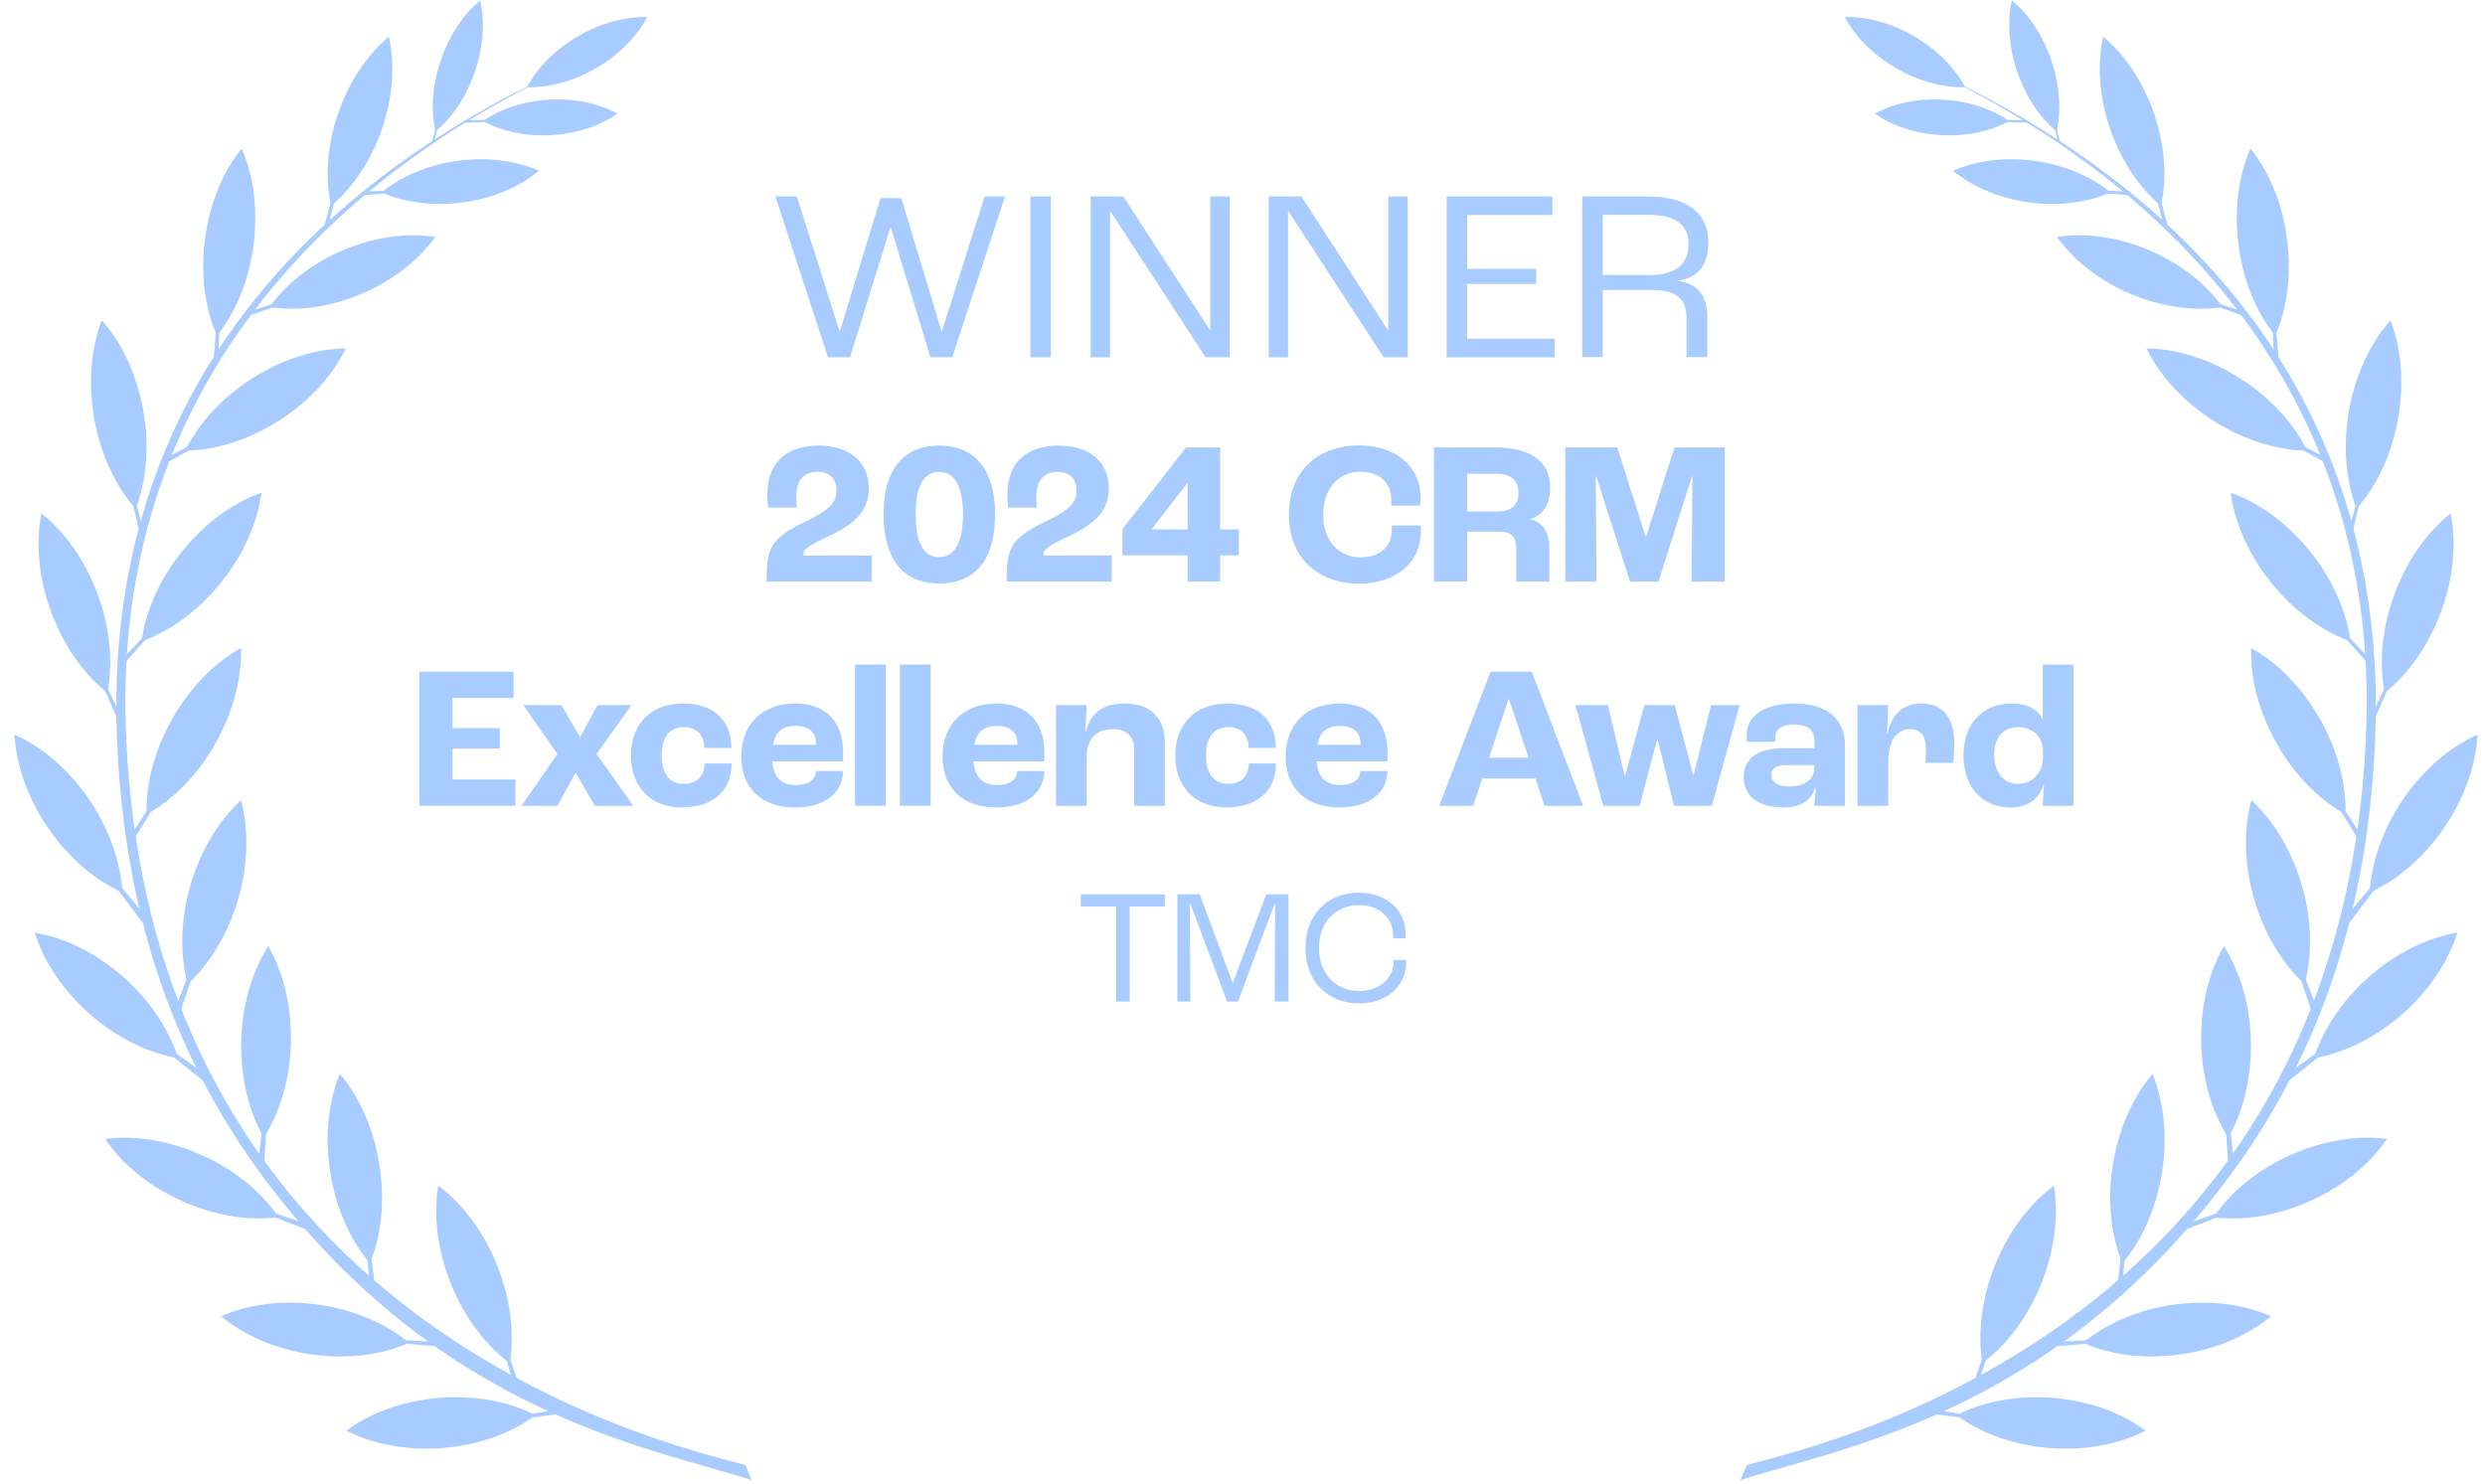 <?xml version="1.0" encoding="UTF-8"?> <svg xmlns="http://www.w3.org/2000/svg" width="144" height="86" viewBox="0 0 144 86" fill="none"><path d="M44.912 11.386H46.177L48.636 19.16H48.682L51.024 11.48H52.23L54.549 19.16H54.596L57.054 11.386H58.237L55.181 20.707H53.916L51.633 13.217H51.586L49.256 20.707H47.98L44.935 11.386H44.912Z" fill="#A8CCFF"></path><path d="M59.712 11.386H60.895V20.707H59.712V11.386Z" fill="#A8CCFF"></path><path d="M63.201 11.386H65.098L70.11 19.124H70.133V11.386H71.257V20.707H69.864L64.349 12.248H64.326V20.707H63.201V11.386Z" fill="#A8CCFF"></path><path d="M73.517 11.386H75.414L80.425 19.124H80.449V11.386H81.573V20.707H80.18L74.665 12.248H74.641V20.707H73.517V11.386Z" fill="#A8CCFF"></path><path d="M83.833 11.386H89.957V12.461H85.015V15.58H89.02V16.454H85.015V19.632H90.085V20.707H83.833V11.386Z" fill="#A8CCFF"></path><path d="M91.701 11.386H95.53C97.848 11.386 98.996 12.426 98.996 14.032C98.996 15.249 98.481 16.111 97.216 16.265V16.289C98.528 16.442 98.937 17.281 98.937 18.439V20.695H97.731V18.439C97.731 17.447 97.298 16.808 95.764 16.808H92.872V20.695H91.689V11.374L91.701 11.386ZM95.518 15.946C97.204 15.946 97.848 15.226 97.848 14.127C97.848 13.028 97.087 12.449 95.53 12.449H92.872V15.934H95.507L95.518 15.946Z" fill="#A8CCFF"></path><path d="M46.575 30.276C48.062 29.567 48.471 29.142 48.471 28.433C48.471 27.724 48.073 27.346 47.383 27.346C46.598 27.346 46.141 27.819 46.141 28.764C46.141 28.894 46.141 29.119 46.176 29.414H44.514C44.49 29.237 44.467 28.941 44.467 28.634C44.467 26.992 45.392 25.823 47.441 25.823C49.326 25.823 50.345 26.874 50.345 28.268C50.345 29.508 49.724 30.3 47.839 31.162C46.633 31.718 46.551 31.907 46.551 32.19H50.509V33.702H44.42C44.42 31.824 44.608 31.221 46.575 30.276Z" fill="#A8CCFF"></path><path d="M51.2 29.78C51.2 27.311 52.277 25.823 54.42 25.823C56.562 25.823 57.663 27.311 57.663 29.78C57.663 32.249 56.679 33.809 54.42 33.809C52.16 33.809 51.2 32.19 51.2 29.78ZM55.801 29.792C55.801 28.197 55.321 27.346 54.42 27.346C53.518 27.346 53.062 28.197 53.062 29.792C53.062 31.387 53.483 32.285 54.42 32.285C55.356 32.285 55.801 31.375 55.801 29.792Z" fill="#A8CCFF"></path><path d="M60.485 30.276C61.972 29.567 62.382 29.142 62.382 28.433C62.382 27.724 61.984 27.346 61.293 27.346C60.508 27.346 60.052 27.819 60.052 28.764C60.052 28.894 60.052 29.119 60.087 29.414H58.424C58.401 29.237 58.377 28.941 58.377 28.634C58.377 26.992 59.302 25.823 61.352 25.823C63.237 25.823 64.255 26.874 64.255 28.268C64.255 29.508 63.635 30.3 61.75 31.162C60.544 31.718 60.462 31.907 60.462 32.19H64.419V33.702H58.331C58.331 31.824 58.518 31.221 60.485 30.276Z" fill="#A8CCFF"></path><path d="M68.822 32.178H65.04V30.666L68.728 25.929H70.707V30.678H71.784V32.178H70.707V33.702H68.822V32.178ZM68.822 30.678V27.984H68.81L66.749 30.654V30.678H68.822Z" fill="#A8CCFF"></path><path d="M74.688 29.827C74.688 27.299 76.374 25.811 78.751 25.811C80.859 25.811 82.311 27.016 82.311 28.8C82.311 28.977 82.311 29.189 82.287 29.296H80.613C80.624 29.166 80.624 29.048 80.624 28.989C80.624 27.937 79.887 27.335 78.845 27.335C77.58 27.335 76.678 28.292 76.678 29.827C76.678 31.363 77.603 32.297 78.845 32.297C79.969 32.297 80.648 31.682 80.648 30.702C80.648 30.654 80.648 30.584 80.648 30.453H82.334C82.334 30.607 82.334 30.737 82.334 30.831C82.334 32.615 80.87 33.82 78.751 33.82C76.374 33.82 74.688 32.332 74.688 29.827Z" fill="#A8CCFF"></path><path d="M83.095 25.929H86.69C88.727 25.929 89.828 26.779 89.828 28.244C89.828 29.237 89.406 29.863 88.68 30.076V30.099C89.441 30.276 89.781 30.891 89.781 31.765V33.702H87.861V31.824C87.861 31.115 87.603 30.808 86.877 30.808H85.015V33.702H83.095V25.929ZM86.772 29.638C87.579 29.638 87.989 29.272 87.989 28.552C87.989 27.831 87.568 27.453 86.678 27.453H85.015V29.638H86.772Z" fill="#A8CCFF"></path><path d="M90.706 25.929H93.715L95.366 31.103H95.39L97.029 25.929H99.945V33.702H98.024L98.071 27.595H98.048L96.104 33.702H94.453L92.498 27.595H92.474L92.509 33.702H90.706V25.929Z" fill="#A8CCFF"></path><path d="M24.304 38.924H29.761V40.448H26.224V42.196H28.964V43.378H26.224V45.173H29.866V46.697H24.304V38.924Z" fill="#A8CCFF"></path><path d="M32.301 43.697L30.323 40.861H32.536L33.613 42.716L34.632 40.861H36.587L34.573 43.697L36.692 46.697H34.468L33.355 44.772L32.301 46.697H30.217L32.301 43.697Z" fill="#A8CCFF"></path><path d="M36.563 43.791C36.563 41.889 37.793 40.767 39.573 40.767C41.352 40.767 42.383 41.724 42.383 43.342H40.814C40.802 42.586 40.357 42.137 39.631 42.137C38.8 42.137 38.343 42.716 38.343 43.779C38.343 44.843 38.812 45.422 39.596 45.422C40.381 45.422 40.814 44.984 40.826 44.24H42.395C42.395 45.918 41.212 46.792 39.502 46.792C37.793 46.792 36.563 45.681 36.563 43.791Z" fill="#A8CCFF"></path><path d="M48.858 44.122H44.748C44.83 45.079 45.31 45.492 46.106 45.492C46.797 45.492 47.242 45.244 47.289 44.677H48.858C48.823 46.012 47.722 46.792 46.071 46.792C44.151 46.792 42.956 45.693 42.956 43.839C42.956 41.984 44.151 40.767 46.106 40.767C47.722 40.767 48.858 41.7 48.858 43.614V44.122ZM47.289 43.071C47.289 42.409 46.844 42.066 46.106 42.066C45.369 42.066 44.935 42.397 44.795 43.165H47.289V43.071Z" fill="#A8CCFF"></path><path d="M49.549 38.511H51.329V46.697H49.549V38.511Z" fill="#A8CCFF"></path><path d="M52.148 38.511H53.928V46.697H52.148V38.511Z" fill="#A8CCFF"></path><path d="M60.52 44.122H56.41C56.492 45.079 56.972 45.492 57.769 45.492C58.459 45.492 58.904 45.244 58.951 44.677H60.52C60.485 46.012 59.384 46.792 57.733 46.792C55.813 46.792 54.619 45.693 54.619 43.839C54.619 41.984 55.813 40.767 57.769 40.767C59.384 40.767 60.52 41.7 60.52 43.614V44.122ZM58.951 43.071C58.951 42.409 58.506 42.066 57.769 42.066C57.031 42.066 56.598 42.397 56.457 43.165H58.951V43.071Z" fill="#A8CCFF"></path><path d="M61.188 40.861H62.967L62.897 42.409H62.92C63.213 41.299 63.892 40.767 65.204 40.767C66.597 40.767 67.499 41.535 67.499 43.047V46.697H65.719V43.449C65.719 42.622 65.251 42.255 64.466 42.255C63.529 42.255 62.967 42.811 62.967 43.921V46.697H61.188V40.861Z" fill="#A8CCFF"></path><path d="M68.107 43.791C68.107 41.889 69.337 40.767 71.117 40.767C72.896 40.767 73.927 41.724 73.927 43.342H72.358C72.346 42.586 71.901 42.137 71.175 42.137C70.344 42.137 69.887 42.716 69.887 43.779C69.887 44.843 70.356 45.422 71.14 45.422C71.925 45.422 72.358 44.984 72.37 44.24H73.939C73.939 45.918 72.756 46.792 71.046 46.792C69.337 46.792 68.107 45.681 68.107 43.791Z" fill="#A8CCFF"></path><path d="M80.402 44.122H76.292C76.374 45.079 76.854 45.492 77.65 45.492C78.341 45.492 78.786 45.244 78.833 44.677H80.402C80.367 46.012 79.266 46.792 77.615 46.792C75.695 46.792 74.501 45.693 74.501 43.839C74.501 41.984 75.695 40.767 77.65 40.767C79.266 40.767 80.402 41.7 80.402 43.614V44.122ZM78.833 43.071C78.833 42.409 78.388 42.066 77.65 42.066C76.913 42.066 76.48 42.397 76.339 43.165H78.833V43.071Z" fill="#A8CCFF"></path><path d="M88.973 45.114H85.893L85.367 46.697H83.399L86.374 38.924H88.762L91.736 46.697H89.5L88.973 45.114ZM88.575 43.91L87.439 40.507H87.416L86.291 43.91H88.575Z" fill="#A8CCFF"></path><path d="M91.303 40.861H93.177L94.148 44.961H94.172L95.284 40.861H97.052L98.13 44.961L99.148 40.861H100.811L99.195 46.697H97.005L96.057 42.858H96.022L95.015 46.697H92.907L91.291 40.861H91.303Z" fill="#A8CCFF"></path><path d="M101.045 45.02C101.045 44.063 101.724 43.366 103.258 43.366H105.143V42.976C105.143 42.267 104.745 41.984 103.925 41.984C103.258 41.984 102.872 42.267 102.872 42.74C102.872 42.775 102.872 42.87 102.872 42.988H101.232C101.232 42.894 101.209 42.764 101.209 42.645C101.209 41.464 102.239 40.767 103.996 40.767C105.752 40.767 106.911 41.594 106.911 43.153V46.697H105.131C105.166 46.402 105.213 45.87 105.213 45.516C105.038 46.343 104.382 46.792 103.328 46.792C101.982 46.792 101.045 46.201 101.045 45.02ZM105.143 44.453V44.335H103.422C102.942 44.335 102.649 44.559 102.649 44.89C102.649 45.339 103.035 45.575 103.679 45.575C104.604 45.575 105.143 45.162 105.143 44.453Z" fill="#A8CCFF"></path><path d="M107.637 40.861H109.417L109.347 42.527H109.37C109.616 41.417 110.237 40.767 111.372 40.767C112.508 40.767 113.246 41.535 113.246 43.047C113.246 43.378 113.211 43.898 113.187 44.205H111.571C111.595 43.921 111.607 43.626 111.607 43.449C111.607 42.598 111.267 42.255 110.705 42.255C109.944 42.255 109.417 42.882 109.417 44.181V46.697H107.637V40.861Z" fill="#A8CCFF"></path><path d="M113.784 43.732C113.784 41.948 114.885 40.767 116.571 40.767C117.508 40.767 118.117 41.121 118.374 41.724V38.511H120.154V46.697H118.374C118.374 46.579 118.409 46.071 118.445 45.445H118.421C118.199 46.272 117.543 46.792 116.489 46.792C114.815 46.792 113.773 45.563 113.773 43.732H113.784ZM118.386 43.827V43.543C118.386 42.704 117.801 42.137 116.934 42.137C116.068 42.137 115.552 42.775 115.552 43.744C115.552 44.713 116.091 45.422 116.911 45.422C117.801 45.422 118.386 44.784 118.386 43.827Z" fill="#A8CCFF"></path><path d="M64.665 52.533H62.628V51.825H67.499V52.533H65.461V58.039H64.677V52.533H64.665Z" fill="#A8CCFF"></path><path d="M68.213 51.825H69.524L71.433 56.975L73.376 51.825H74.665V58.039H73.868L73.892 52.356H73.868L71.737 58.039H71.105L68.974 52.356H68.951L68.974 58.039H68.225V51.825H68.213Z" fill="#A8CCFF"></path><path d="M75.648 54.944C75.648 52.994 76.924 51.73 78.751 51.73C80.308 51.73 81.456 52.711 81.456 54.152C81.456 54.176 81.456 54.258 81.456 54.377H80.73V54.211C80.73 53.16 79.875 52.451 78.751 52.451C77.416 52.451 76.433 53.42 76.433 54.944C76.433 56.468 77.451 57.425 78.751 57.425C79.887 57.425 80.753 56.739 80.753 55.747V55.629H81.479V55.782C81.479 57.176 80.32 58.145 78.751 58.145C76.96 58.145 75.648 56.893 75.648 54.955V54.944Z" fill="#A8CCFF"></path><path fill-rule="evenodd" clip-rule="evenodd" d="M20.077 82.907C21.599 83.686 23.566 84.076 25.674 83.911C27.782 83.734 29.667 83.037 31.037 82.009C29.515 81.229 27.547 80.839 25.44 81.005C23.332 81.182 21.447 81.879 20.077 82.907Z" fill="#A8CCFF"></path><path fill-rule="evenodd" clip-rule="evenodd" d="M28.414 82.316L32.641 81.631L32.934 81.867L28.473 82.446L28.414 82.316Z" fill="#A8CCFF"></path><path fill-rule="evenodd" clip-rule="evenodd" d="M12.818 76.279C14.141 77.378 15.967 78.193 18.063 78.489C20.159 78.784 22.15 78.512 23.707 77.815C22.384 76.716 20.546 75.901 18.461 75.606C16.366 75.311 14.375 75.582 12.818 76.279Z" fill="#A8CCFF"></path><path fill-rule="evenodd" clip-rule="evenodd" d="M21.073 77.532L25.323 77.768L25.604 78.04L21.119 77.673L21.073 77.532Z" fill="#A8CCFF"></path><path fill-rule="evenodd" clip-rule="evenodd" d="M6.097 66.001C7.057 67.431 8.602 68.73 10.534 69.593C12.466 70.467 14.445 70.762 16.143 70.538C15.183 69.108 13.637 67.809 11.705 66.946C9.773 66.072 7.794 65.777 6.097 66.001Z" fill="#A8CCFF"></path><path fill-rule="evenodd" clip-rule="evenodd" d="M13.684 69.534L17.689 70.904L17.911 71.306L13.684 69.687V69.534Z" fill="#A8CCFF"></path><path fill-rule="evenodd" clip-rule="evenodd" d="M2.01 54.046C2.525 55.688 3.626 57.377 5.219 58.783C6.823 60.177 8.638 61.039 10.324 61.323C9.808 59.681 8.708 57.992 7.115 56.586C5.511 55.192 3.708 54.329 2.01 54.046Z" fill="#A8CCFF"></path><path fill-rule="evenodd" clip-rule="evenodd" d="M8.263 59.634L11.694 62.114L11.764 62.623L8.216 59.775L8.263 59.634Z" fill="#A8CCFF"></path><path fill-rule="evenodd" clip-rule="evenodd" d="M0.839 42.574C0.933 44.299 1.577 46.213 2.783 47.973C3.989 49.734 5.523 51.021 7.092 51.718C6.998 49.993 6.354 48.08 5.16 46.319C3.954 44.559 2.42 43.271 0.851 42.574H0.839Z" fill="#A8CCFF"></path><path fill-rule="evenodd" clip-rule="evenodd" d="M5.511 49.568L8.216 52.829L8.286 53.502L5.429 49.686L5.511 49.568Z" fill="#A8CCFF"></path><path fill-rule="evenodd" clip-rule="evenodd" d="M2.397 29.745C2.069 31.434 2.221 33.454 2.959 35.451C3.696 37.447 4.879 39.089 6.225 40.153C6.553 38.463 6.401 36.443 5.663 34.447C4.926 32.45 3.743 30.808 2.397 29.745Z" fill="#A8CCFF"></path><path fill-rule="evenodd" clip-rule="evenodd" d="M5.218 37.684L7.033 41.57L6.986 42.09L5.113 37.778L5.218 37.684Z" fill="#A8CCFF"></path><path fill-rule="evenodd" clip-rule="evenodd" d="M5.898 18.557C5.277 20.164 5.09 22.184 5.464 24.275C5.839 26.378 6.717 28.197 7.865 29.485C8.485 27.878 8.673 25.858 8.298 23.767C7.923 21.664 7.045 19.845 5.898 18.557Z" fill="#A8CCFF"></path><path fill-rule="evenodd" clip-rule="evenodd" d="M7.291 26.874L8.368 30.985L8.239 31.481L7.162 26.956L7.291 26.874Z" fill="#A8CCFF"></path><path fill-rule="evenodd" clip-rule="evenodd" d="M25.393 68.707C26.775 69.734 28.004 71.329 28.801 73.302C29.597 75.275 29.819 77.295 29.538 78.996C28.157 77.969 26.927 76.374 26.131 74.401C25.335 72.428 25.112 70.408 25.393 68.707Z" fill="#A8CCFF"></path><path fill-rule="evenodd" clip-rule="evenodd" d="M28.613 76.48L29.901 80.615L30.229 80.674L28.765 76.48H28.613Z" fill="#A8CCFF"></path><path fill-rule="evenodd" clip-rule="evenodd" d="M19.691 62.233C20.803 63.544 21.646 65.375 21.986 67.49C22.325 69.593 22.091 71.613 21.436 73.208C20.323 71.896 19.48 70.065 19.14 67.951C18.801 65.848 19.035 63.839 19.691 62.233Z" fill="#A8CCFF"></path><path fill-rule="evenodd" clip-rule="evenodd" d="M21.096 70.538L21.436 74.661L21.763 74.874L21.248 70.573L21.096 70.538Z" fill="#A8CCFF"></path><path fill-rule="evenodd" clip-rule="evenodd" d="M15.546 54.825C16.401 56.314 16.904 58.275 16.857 60.413C16.811 62.552 16.213 64.477 15.288 65.93C14.434 64.442 13.93 62.481 13.977 60.342C14.024 58.204 14.621 56.279 15.546 54.825Z" fill="#A8CCFF"></path><path fill-rule="evenodd" clip-rule="evenodd" d="M15.441 63.26L14.949 67.49L15.277 67.88L15.581 63.319L15.441 63.26Z" fill="#A8CCFF"></path><path fill-rule="evenodd" clip-rule="evenodd" d="M13.965 46.367C14.41 48.032 14.398 50.053 13.801 52.108C13.204 54.152 12.138 55.877 10.874 57.035C10.429 55.369 10.441 53.349 11.038 51.293C11.635 49.249 12.7 47.536 13.965 46.367Z" fill="#A8CCFF"></path><path fill-rule="evenodd" clip-rule="evenodd" d="M11.705 54.483L10.148 58.44L10.359 58.913L11.822 54.577L11.705 54.483Z" fill="#A8CCFF"></path><path fill-rule="evenodd" clip-rule="evenodd" d="M13.965 37.553C14.012 39.278 13.532 41.239 12.478 43.094C11.424 44.949 9.996 46.367 8.497 47.194C8.439 45.469 8.93 43.508 9.984 41.653C11.038 39.798 12.466 38.38 13.965 37.553Z" fill="#A8CCFF"></path><path fill-rule="evenodd" clip-rule="evenodd" d="M9.89 44.914L7.607 48.351L7.666 48.788L9.984 45.032L9.89 44.914Z" fill="#A8CCFF"></path><path fill-rule="evenodd" clip-rule="evenodd" d="M15.148 28.551C14.925 30.264 14.129 32.119 12.794 33.773C11.459 35.427 9.82 36.597 8.204 37.164C8.427 35.451 9.223 33.596 10.558 31.942C11.893 30.288 13.532 29.119 15.148 28.551Z" fill="#A8CCFF"></path><path fill-rule="evenodd" clip-rule="evenodd" d="M9.949 35.144L7.069 38.215V38.593L10.019 35.285L9.949 35.144Z" fill="#A8CCFF"></path><path fill-rule="evenodd" clip-rule="evenodd" d="M20.042 20.187C19.293 21.735 17.946 23.247 16.155 24.381C14.363 25.527 12.443 26.094 10.733 26.118C11.483 24.57 12.829 23.058 14.621 21.924C16.412 20.778 18.332 20.211 20.042 20.187Z" fill="#A8CCFF"></path><path fill-rule="evenodd" clip-rule="evenodd" d="M13.017 24.771L9.539 26.578L9.41 26.957L13.052 24.913L13.017 24.771Z" fill="#A8CCFF"></path><path fill-rule="evenodd" clip-rule="evenodd" d="M14 8.61C12.935 9.933 12.15 11.764 11.881 13.843C11.612 15.934 11.881 17.907 12.572 19.455C13.637 18.132 14.422 16.3 14.691 14.221C14.96 12.13 14.691 10.157 14 8.61Z" fill="#A8CCFF"></path><path fill-rule="evenodd" clip-rule="evenodd" d="M12.819 16.844L12.643 20.766L12.373 20.991L12.678 16.879L12.819 16.844Z" fill="#A8CCFF"></path><path fill-rule="evenodd" clip-rule="evenodd" d="M22.536 2.124C21.307 3.152 20.23 4.699 19.586 6.59C18.942 8.48 18.836 10.358 19.188 11.929C20.417 10.902 21.494 9.354 22.138 7.464C22.782 5.574 22.887 3.695 22.536 2.124Z" fill="#A8CCFF"></path><path fill-rule="evenodd" clip-rule="evenodd" d="M19.913 9.543L19.023 13.099L18.754 13.217L19.773 9.555L19.913 9.543Z" fill="#A8CCFF"></path><path fill-rule="evenodd" clip-rule="evenodd" d="M27.829 0.021C26.869 0.813 26.049 2.018 25.546 3.482C25.042 4.947 24.96 6.412 25.23 7.629C26.19 6.838 27.009 5.633 27.513 4.168C28.016 2.703 28.098 1.25 27.829 0.021Z" fill="#A8CCFF"></path><path fill-rule="evenodd" clip-rule="evenodd" d="M25.698 5.987L25.171 8.161L25.03 8.232L25.663 5.892L25.698 5.987Z" fill="#A8CCFF"></path><path fill-rule="evenodd" clip-rule="evenodd" d="M37.512 0.99C36.259 0.954 34.831 1.321 33.496 2.1C32.149 2.88 31.131 3.943 30.533 5.054C31.786 5.089 33.215 4.723 34.55 3.943C35.896 3.164 36.915 2.1 37.512 0.99Z" fill="#A8CCFF"></path><path fill-rule="evenodd" clip-rule="evenodd" d="M31.236 9.897C30.123 10.807 28.59 11.492 26.833 11.729C25.077 11.965 23.414 11.729 22.114 11.15C23.215 10.24 24.761 9.555 26.517 9.319C28.273 9.082 29.936 9.319 31.236 9.897Z" fill="#A8CCFF"></path><path fill-rule="evenodd" clip-rule="evenodd" d="M23.93 10.972L21.201 11.102L21.026 11.315L23.906 11.079L23.93 10.972Z" fill="#A8CCFF"></path><path fill-rule="evenodd" clip-rule="evenodd" d="M35.779 6.589C34.784 7.286 33.437 7.747 31.938 7.83C30.44 7.913 29.058 7.605 27.992 7.015C28.988 6.318 30.334 5.857 31.833 5.774C33.332 5.692 34.713 5.999 35.779 6.589Z" fill="#A8CCFF"></path><path fill-rule="evenodd" clip-rule="evenodd" d="M29.503 6.944L27.103 6.956L26.927 7.109L29.503 7.038V6.944Z" fill="#A8CCFF"></path><path fill-rule="evenodd" clip-rule="evenodd" d="M25.217 13.737C24.269 15.06 22.782 16.253 20.944 17.033C19.093 17.813 17.208 18.049 15.616 17.789C16.564 16.466 18.052 15.273 19.89 14.493C21.74 13.713 23.625 13.477 25.217 13.737Z" fill="#A8CCFF"></path><path fill-rule="evenodd" clip-rule="evenodd" d="M17.958 16.891L14.422 18.061L14.246 18.368L17.958 17.033V16.891Z" fill="#A8CCFF"></path><path d="M43.577 85.778C37.734 83.887 25.604 81.974 15.429 68.447C9.727 60.862 7.162 52.309 6.776 42.763C6.436 34.222 7.982 17.293 28.941 5.845C29.679 5.444 30.99 4.782 31.236 4.723C18.942 10.866 6.624 22.692 7.291 42.149C8.521 77.78 40.498 84.053 43.191 84.903L43.566 85.789L43.577 85.778Z" fill="#A8CCFF"></path><path fill-rule="evenodd" clip-rule="evenodd" d="M124.334 82.907C122.812 83.686 120.845 84.076 118.737 83.911C116.63 83.734 114.745 83.037 113.375 82.009C114.897 81.229 116.864 80.839 118.972 81.005C121.079 81.182 122.964 81.879 124.334 82.907Z" fill="#A8CCFF"></path><path fill-rule="evenodd" clip-rule="evenodd" d="M116.009 82.316L111.771 81.631L111.478 81.867L115.939 82.446L116.009 82.316Z" fill="#A8CCFF"></path><path fill-rule="evenodd" clip-rule="evenodd" d="M131.594 76.279C130.271 77.378 128.444 78.193 126.348 78.489C124.252 78.784 122.262 78.512 120.705 77.815C122.028 76.716 123.866 75.901 125.95 75.606C128.046 75.311 130.037 75.582 131.594 76.279Z" fill="#A8CCFF"></path><path fill-rule="evenodd" clip-rule="evenodd" d="M123.339 77.532L119.089 77.768L118.819 78.04L123.304 77.673L123.339 77.532Z" fill="#A8CCFF"></path><path fill-rule="evenodd" clip-rule="evenodd" d="M138.315 66.001C137.355 67.431 135.809 68.73 133.877 69.593C131.945 70.467 129.966 70.762 128.269 70.538C129.229 69.108 130.774 67.809 132.706 66.946C134.638 66.072 136.617 65.777 138.315 66.001Z" fill="#A8CCFF"></path><path fill-rule="evenodd" clip-rule="evenodd" d="M130.727 69.534L126.735 70.904L126.5 71.306L130.727 69.687V69.534Z" fill="#A8CCFF"></path><path fill-rule="evenodd" clip-rule="evenodd" d="M142.401 54.046C141.886 55.688 140.785 57.377 139.193 58.783C137.589 60.177 135.774 61.039 134.088 61.323C134.603 59.681 135.704 57.992 137.296 56.586C138.9 55.192 140.703 54.329 142.401 54.046Z" fill="#A8CCFF"></path><path fill-rule="evenodd" clip-rule="evenodd" d="M136.149 59.634L132.718 62.114L132.648 62.623L136.196 59.775L136.149 59.634Z" fill="#A8CCFF"></path><path fill-rule="evenodd" clip-rule="evenodd" d="M143.572 42.574C143.479 44.299 142.835 46.213 141.628 47.973C140.422 49.734 138.889 51.021 137.32 51.718C137.413 49.993 138.057 48.08 139.252 46.319C140.458 44.559 141.991 43.271 143.56 42.574H143.572Z" fill="#A8CCFF"></path><path fill-rule="evenodd" clip-rule="evenodd" d="M138.9 49.568L136.195 52.829L136.125 53.502L138.982 49.686L138.9 49.568Z" fill="#A8CCFF"></path><path fill-rule="evenodd" clip-rule="evenodd" d="M142.015 29.745C142.343 31.434 142.191 33.454 141.453 35.451C140.715 37.447 139.533 39.089 138.186 40.153C137.858 38.463 138.011 36.443 138.748 34.447C139.486 32.45 140.668 30.808 142.015 29.745Z" fill="#A8CCFF"></path><path fill-rule="evenodd" clip-rule="evenodd" d="M139.193 37.684L137.378 41.57L137.425 42.09L139.298 37.778L139.193 37.684Z" fill="#A8CCFF"></path><path fill-rule="evenodd" clip-rule="evenodd" d="M138.526 18.557C139.146 20.164 139.334 22.184 138.959 24.275C138.584 26.378 137.706 28.197 136.559 29.485C135.938 27.878 135.751 25.858 136.125 23.767C136.5 21.664 137.378 19.845 138.526 18.557Z" fill="#A8CCFF"></path><path fill-rule="evenodd" clip-rule="evenodd" d="M137.12 26.874L136.055 30.985L136.172 31.481L137.249 26.956L137.12 26.874Z" fill="#A8CCFF"></path><path fill-rule="evenodd" clip-rule="evenodd" d="M119.018 68.707C117.637 69.734 116.407 71.329 115.611 73.302C114.815 75.275 114.592 77.295 114.873 78.996C116.255 77.969 117.485 76.374 118.281 74.401C119.077 72.428 119.299 70.408 119.018 68.707Z" fill="#A8CCFF"></path><path fill-rule="evenodd" clip-rule="evenodd" d="M115.798 76.48L114.51 80.615L114.183 80.674L115.646 76.48H115.798Z" fill="#A8CCFF"></path><path fill-rule="evenodd" clip-rule="evenodd" d="M124.732 62.233C123.62 63.544 122.777 65.375 122.437 67.49C122.098 69.593 122.332 71.613 122.988 73.208C124.1 71.896 124.943 70.065 125.283 67.951C125.622 65.848 125.388 63.839 124.732 62.233Z" fill="#A8CCFF"></path><path fill-rule="evenodd" clip-rule="evenodd" d="M123.316 70.538L122.976 74.661L122.66 74.874L123.163 70.573L123.316 70.538Z" fill="#A8CCFF"></path><path fill-rule="evenodd" clip-rule="evenodd" d="M128.866 54.825C128.011 56.314 127.507 58.275 127.554 60.413C127.601 62.552 128.198 64.477 129.123 65.93C129.978 64.442 130.482 62.481 130.435 60.342C130.388 58.204 129.791 56.279 128.866 54.825Z" fill="#A8CCFF"></path><path fill-rule="evenodd" clip-rule="evenodd" d="M128.983 63.26L129.475 67.49L129.147 67.88L128.842 63.319L128.983 63.26Z" fill="#A8CCFF"></path><path fill-rule="evenodd" clip-rule="evenodd" d="M130.458 46.367C130.013 48.032 130.025 50.053 130.622 52.108C131.219 54.152 132.285 55.877 133.549 57.035C133.994 55.369 133.983 53.349 133.385 51.293C132.788 49.249 131.723 47.536 130.458 46.367Z" fill="#A8CCFF"></path><path fill-rule="evenodd" clip-rule="evenodd" d="M132.718 54.483L134.275 58.44L134.053 58.913L132.601 54.577L132.718 54.483Z" fill="#A8CCFF"></path><path fill-rule="evenodd" clip-rule="evenodd" d="M130.446 37.553C130.399 39.278 130.879 41.239 131.933 43.094C132.987 44.949 134.416 46.367 135.914 47.194C135.973 45.469 135.481 43.508 134.427 41.653C133.373 39.798 131.945 38.38 130.446 37.553Z" fill="#A8CCFF"></path><path fill-rule="evenodd" clip-rule="evenodd" d="M134.521 44.914L136.804 48.351L136.746 48.788L134.427 45.032L134.521 44.914Z" fill="#A8CCFF"></path><path fill-rule="evenodd" clip-rule="evenodd" d="M129.264 28.551C129.486 30.264 130.282 32.119 131.617 33.773C132.952 35.427 134.591 36.597 136.207 37.164C135.985 35.451 135.188 33.596 133.854 31.942C132.519 30.288 130.88 29.119 129.264 28.551Z" fill="#A8CCFF"></path><path fill-rule="evenodd" clip-rule="evenodd" d="M134.463 35.144L137.343 38.215V38.593L134.392 35.285L134.463 35.144Z" fill="#A8CCFF"></path><path fill-rule="evenodd" clip-rule="evenodd" d="M124.381 20.187C125.13 21.735 126.477 23.247 128.268 24.381C130.06 25.527 131.98 26.094 133.69 26.118C132.94 24.57 131.594 23.058 129.802 21.924C128.011 20.778 126.091 20.211 124.381 20.187Z" fill="#A8CCFF"></path><path fill-rule="evenodd" clip-rule="evenodd" d="M131.395 24.771L134.872 26.578L135.001 26.957L131.36 24.913L131.395 24.771Z" fill="#A8CCFF"></path><path fill-rule="evenodd" clip-rule="evenodd" d="M130.411 8.61C131.477 9.933 132.261 11.764 132.53 13.843C132.8 15.934 132.53 17.907 131.84 19.455C130.774 18.132 129.99 16.3 129.72 14.221C129.451 12.13 129.72 10.157 130.411 8.61Z" fill="#A8CCFF"></path><path fill-rule="evenodd" clip-rule="evenodd" d="M131.594 16.844L131.77 20.766L132.051 20.991L131.735 16.879L131.594 16.844Z" fill="#A8CCFF"></path><path fill-rule="evenodd" clip-rule="evenodd" d="M121.875 2.124C123.105 3.152 124.182 4.699 124.826 6.59C125.47 8.48 125.575 10.358 125.224 11.929C123.995 10.902 122.917 9.354 122.273 7.464C121.629 5.574 121.524 3.695 121.875 2.124Z" fill="#A8CCFF"></path><path fill-rule="evenodd" clip-rule="evenodd" d="M124.498 9.543L125.388 13.099L125.657 13.217L124.639 9.555L124.498 9.543Z" fill="#A8CCFF"></path><path fill-rule="evenodd" clip-rule="evenodd" d="M116.583 0.021C117.543 0.813 118.363 2.018 118.866 3.482C119.369 4.947 119.451 6.412 119.182 7.629C118.222 6.838 117.402 5.633 116.899 4.168C116.395 2.703 116.313 1.25 116.583 0.021Z" fill="#A8CCFF"></path><path fill-rule="evenodd" clip-rule="evenodd" d="M118.726 5.987L119.241 8.161L119.381 8.232L118.749 5.892L118.726 5.987Z" fill="#A8CCFF"></path><path fill-rule="evenodd" clip-rule="evenodd" d="M106.899 0.99C108.152 0.954 109.581 1.321 110.916 2.1C112.262 2.88 113.281 3.943 113.878 5.054C112.625 5.089 111.197 4.723 109.862 3.943C108.515 3.164 107.497 2.1 106.899 0.99Z" fill="#A8CCFF"></path><path fill-rule="evenodd" clip-rule="evenodd" d="M113.176 9.897C114.288 10.807 115.822 11.492 117.578 11.729C119.334 11.965 120.997 11.729 122.297 11.15C121.196 10.24 119.651 9.555 117.894 9.319C116.138 9.082 114.475 9.319 113.176 9.897Z" fill="#A8CCFF"></path><path fill-rule="evenodd" clip-rule="evenodd" d="M120.494 10.972L123.222 11.102L123.386 11.315L120.517 11.079L120.494 10.972Z" fill="#A8CCFF"></path><path fill-rule="evenodd" clip-rule="evenodd" d="M108.644 6.589C109.639 7.286 110.986 7.747 112.485 7.83C113.983 7.913 115.365 7.605 116.431 7.015C115.435 6.318 114.089 5.857 112.59 5.774C111.091 5.692 109.71 5.999 108.644 6.589Z" fill="#A8CCFF"></path><path fill-rule="evenodd" clip-rule="evenodd" d="M114.908 6.944L117.309 6.956L117.496 7.109L114.908 7.038V6.944Z" fill="#A8CCFF"></path><path fill-rule="evenodd" clip-rule="evenodd" d="M119.194 13.737C120.142 15.06 121.629 16.253 123.468 17.033C125.318 17.813 127.203 18.049 128.795 17.789C127.847 16.466 126.36 15.273 124.521 14.493C122.671 13.713 120.786 13.477 119.194 13.737Z" fill="#A8CCFF"></path><path fill-rule="evenodd" clip-rule="evenodd" d="M126.453 16.891L129.989 18.061L130.165 18.368L126.453 17.033V16.891Z" fill="#A8CCFF"></path><path d="M100.834 85.778C106.677 83.887 118.808 81.974 128.983 68.447C134.685 60.862 137.249 52.309 137.636 42.763C137.975 34.222 136.43 17.293 115.47 5.845C114.733 5.444 113.421 4.782 113.176 4.723C125.47 10.866 137.788 22.692 137.12 42.149C135.891 77.78 103.914 84.053 101.221 84.903L100.846 85.789L100.834 85.778Z" fill="#A8CCFF"></path></svg> 